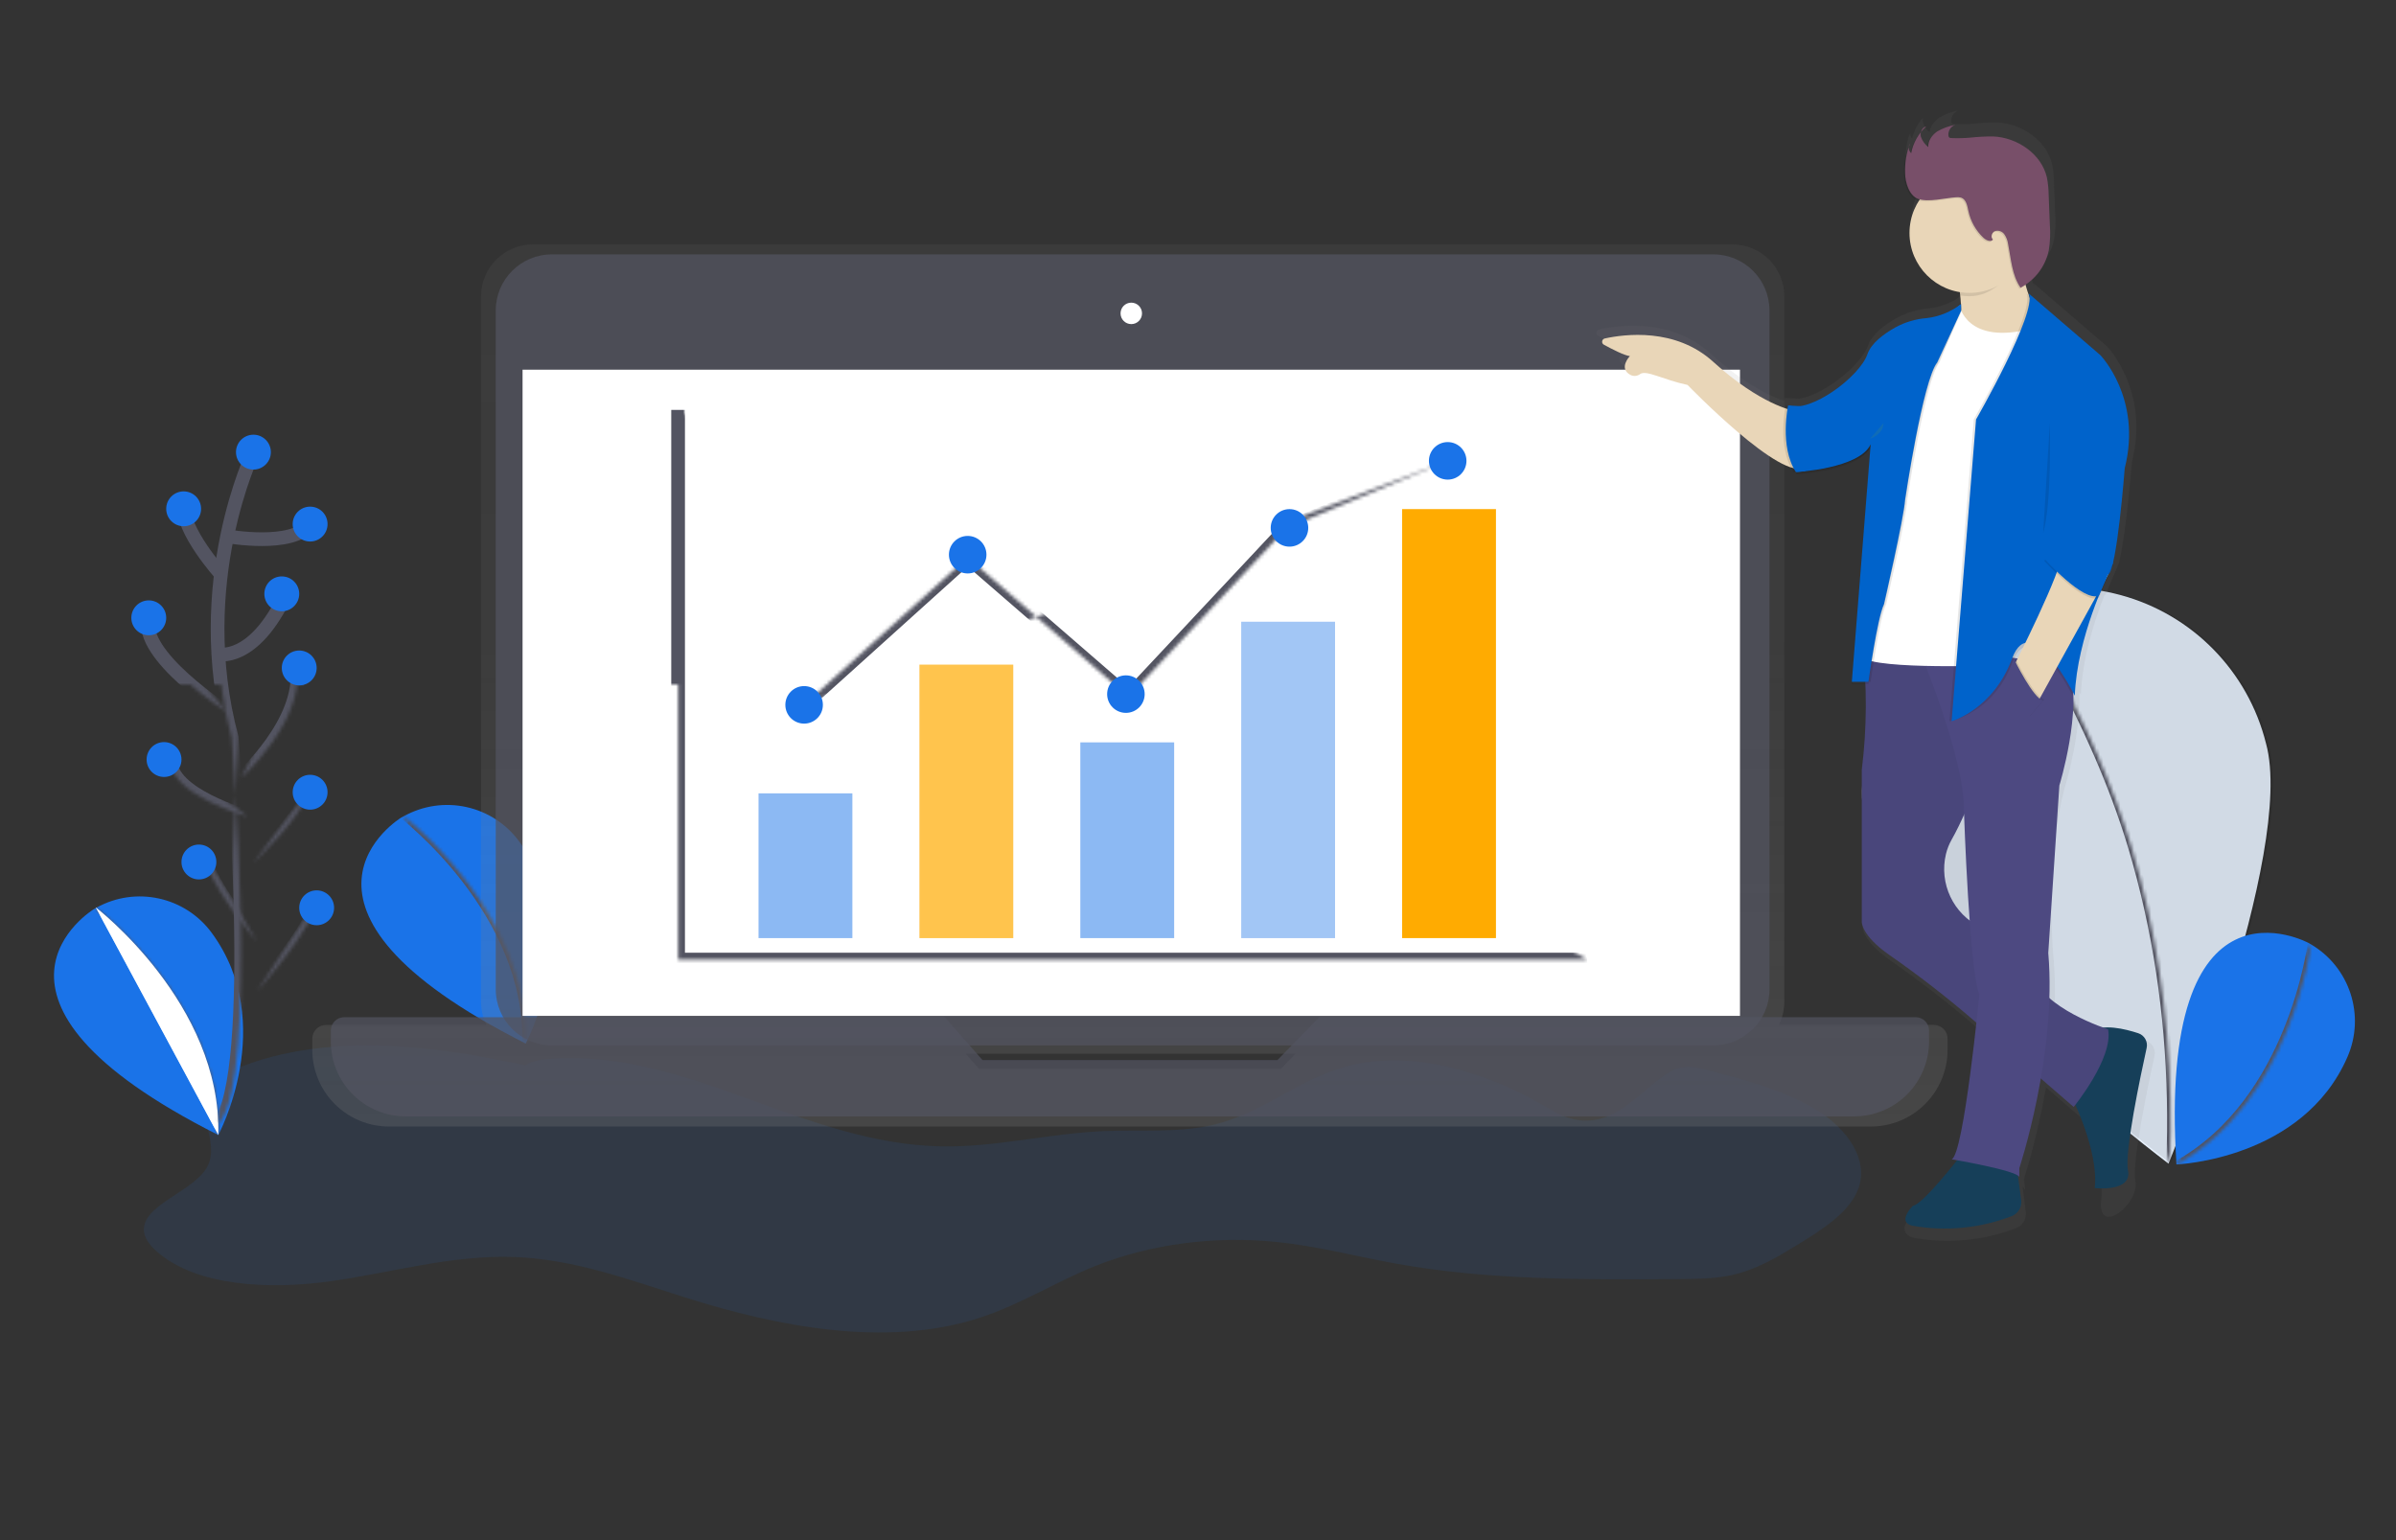 <svg xmlns="http://www.w3.org/2000/svg" xmlns:xlink="http://www.w3.org/1999/xlink" style="isolation:isolate" viewBox="0 0 700 450" width="700pt" height="450pt"><rect x="0" y="0" width="700" height="450" fill="#333333" stroke="none"/><defs><clipPath id="_clipPath_82Fj71DXRrw53mv2ctVJzdvVwTsxGzkW"><path d="M0 0h7e2v450H0z"/></clipPath></defs><g clip-path="url(#_clipPath_82Fj71DXRrw53mv2ctVJzdvVwTsxGzkW)"><g><g opacity=".1"><path d="M168.213 314.701C136.603 306.861 100.461 300.225 70.928 311.491 67.185 312.919 63.497 314.717 61.48 317.392 56.153 324.429 64.62 333.556 60.493 340.995 56.367 348.433 40.836 352.178 42.107 360.125 42.442 362.202 44.009 364.082 45.856 365.703 57.424 375.848 78.633 376.875 96.559 374.357 114.485 371.839 132.016 366.619 150.265 367.276 167.802 367.925 183.936 373.964 200.004 379.046 227.092 387.637 258.73 393.802 285.797 385.167 298.198 381.21 308.452 374.471 320.322 369.766 336.319 363.484 354.706 361.062 372.768 362.859 384.824 364.078 396.333 367.146 408.132 369.263 434.93 374.066 462.901 373.909 490.516 373.72 495.656 373.684 500.879 373.641 505.806 372.587 513.1 371.013 519.117 367.39 524.91 363.846 532.522 359.192 540.539 354.078 542.995 347.119 545.894 338.858 539.893 330.078 530.993 324.465 522.093 318.851 510.716 315.783 499.613 312.825 496.873 312.101 493.947 311.365 491.141 311.912 489.299 312.274 487.748 313.155 486.373 314.103 478.492 319.547 471.834 328.756 461.087 327.277 457.251 326.75 454.111 324.834 451.075 323.064 434.864 313.623 413.058 306.334 393.494 311.55 379.185 315.366 369.085 325.165 354.584 328.623 344.271 331.085 333.063 330.019 322.213 330.499 306.43 331.192 291.068 335.196 275.264 334.952 234.962 334.331 201.385 306.668 161.247 309.304 158.102 309.508 154.671 310.028 152.742 311.814" fill="rgb(26,115,232)"/></g><path d="M117.239 238.872c0 0-43.059 25.994 36.345 66.031C153.584 304.903 171.08 272.42 151.738 245.933 143.969 235.251 129.44 232.067 117.916 238.52L117.239 238.872z" fill="rgb(26,115,232)"/><mask id="_mask_SdSztctYTwVZiS1ioxk3XwerUBx0KPcO" x="-200%" y="-200%" width="400%" height="400%"><path d="M-2e2-2e2h4e2v4e2H-2e2z" style="fill:#fff"/><path d="M117.754 238.33C117.754 238.33 154.62 266.515 153.591 304.882" fill="#000" stroke="none"/></mask><path d="M117.754 238.33C117.754 238.33 154.62 266.515 153.591 304.882" fill="none" mask="url(#_mask_SdSztctYTwVZiS1ioxk3XwerUBx0KPcO)" vector-effect="non-scaling-stroke" stroke-width="2" stroke="rgb(83,84,97)" stroke-linejoin="miter" stroke-linecap="butt" stroke-miterlimit="10"/><path d="M117.754 238.33C117.754 238.33 154.62 266.515 153.591 304.882" fill="none"/><path d="M662.023 217.219C670.746 249.117 633.535 339.993 633.535 339.993 633.535 339.993 555.236 280.713 546.506 248.814 540.289 227.995 545.836 205.441 560.999 189.88 576.163 174.318 598.565 168.189 619.539 173.864 640.512 179.539 656.768 196.127 662.016 217.212L662.023 217.219z" fill="rgb(230,240,252)"/><g opacity=".09"><path d="M662.727 217.219C671.451 249.117 634.239 339.993 634.239 339.993 634.239 339.993 555.941 280.713 547.211 248.814 540.994 227.995 546.54 205.441 561.704 189.88 576.867 174.318 599.269 168.189 620.243 173.864 641.217 179.539 657.472 196.127 662.72 217.212L662.727 217.219z" fill="rgb(0,0,0)"/></g><mask id="_mask_uyhGATXWJm681n133JKPWvf1TjZmD3ow" x="-200%" y="-200%" width="400%" height="400%"><path d="M-2e2-2e2h4e2v4e2H-2e2z" style="fill:#fff"/><path d="M588.784 175.442C588.784 175.442 611.437 209.639 622.774 247.632 624.582 253.692 626.175 259.824 627.551 266.029 632.8 289.689 634.91 314.403 633.88 340.169" fill="#000" stroke="none"/></mask><path d="M588.784 175.442C588.784 175.442 611.437 209.639 622.774 247.632 624.582 253.692 626.175 259.824 627.551 266.029 632.8 289.689 634.91 314.403 633.88 340.169" fill="none" mask="url(#_mask_uyhGATXWJm681n133JKPWvf1TjZmD3ow)" vector-effect="non-scaling-stroke" stroke-width="2" stroke="rgb(83,84,97)" stroke-linejoin="miter" stroke-linecap="butt" stroke-miterlimit="10"/><path d="M588.784 175.442C588.784 175.442 611.437 209.639 622.774 247.632 624.582 253.692 626.175 259.824 627.551 266.029 632.8 289.689 634.91 314.403 633.88 340.169" fill="none"/><path d="M674.459 275.52C674.459 275.52 630.265 251.478 635.86 340.226 635.86 340.226 672.726 338.908 685.811 308.835 691.107 296.728 686.508 282.575 675.108 275.893L674.459 275.52z" fill="rgb(26,115,232)"/><mask id="_mask_PvkadOFLEBhTXETcAWRaTwCud9ZVbHyn" x="-200%" y="-200%" width="400%" height="400%"><path d="M-2e2-2e2h4e2v4e2H-2e2z" style="fill:#fff"/><path d="M675.185 275.675C675.185 275.675 669.478 321.743 635.86 340.226" fill="#000" stroke="none"/></mask><path d="M675.185 275.675C675.185 275.675 669.478 321.743 635.86 340.226" fill="none" mask="url(#_mask_PvkadOFLEBhTXETcAWRaTwCud9ZVbHyn)" vector-effect="non-scaling-stroke" stroke-width="2" stroke="rgb(83,84,97)" stroke-linejoin="miter" stroke-linecap="butt" stroke-miterlimit="10"/><path d="M675.185 275.675C675.185 275.675 669.478 321.743 635.86 340.226" fill="none"/><path d="M27.442 265.627C27.442 265.627-15.639 291.614 63.772 331.629 63.772 331.629 81.268 299.146 61.926 272.659 54.157 261.978 39.628 258.793 28.104 265.246L27.442 265.627z" fill="rgb(26,115,232)"/><mask id="_mask_CJvgdK4hXPU9QN5P8ZlfDr4XYoVYwDNE" x="-200%" y="-200%" width="400%" height="400%"><path d="M-2e2-2e2h4e2v4e2H-2e2z" style="fill:#fff"/><path d="M27.935 265.084C27.935 265.084 64.801 293.269 63.772 331.636" fill="#000" stroke="none"/></mask><path d="M27.935 265.084C27.935 265.084 64.801 293.269 63.772 331.636" fill="rgb(255,255,255)" mask="url(#_mask_CJvgdK4hXPU9QN5P8ZlfDr4XYoVYwDNE)" vector-effect="non-scaling-stroke" stroke-width="2" stroke="rgb(83,84,97)" stroke-linejoin="miter" stroke-linecap="butt" stroke-miterlimit="10"/><path d="M27.935 265.084C27.935 265.084 64.801 293.269 63.772 331.636" fill="rgb(255,255,255)"/><linearGradient id="_lgradient_97" x1=".5" y1="1" x2=".5" y2="-27338837552570716e-21" gradientTransform="matrix(477.752,0,0,257.739,91.239,71.41)" gradientUnits="userSpaceOnUse"><stop offset="0" stop-opacity=".25" style="stop-color:gray"/><stop offset="54%" stop-opacity=".12" style="stop-color:gray"/><stop offset="100%" stop-opacity=".1" style="stop-color:gray"/></linearGradient><path d="M564.981 299.456H519.709C520.751 297.361 521.291 295.053 521.287 292.713V86.567C521.287 78.196 514.501 71.41 506.131 71.41H155.698C147.327 71.41 140.541 78.196 140.541 86.567V292.72C140.538 295.06 141.078 297.368 142.12 299.463H95.248C94.181 299.463 93.158 299.888 92.405 300.645 91.653 301.401 91.233 302.427 91.239 303.494V306.728C91.239 312.674 93.601 318.377 97.806 322.582 102.01 326.787 107.713 329.149 113.66 329.149H546.569C552.516 329.149 558.219 326.787 562.424 322.582 566.628 318.377 568.991 312.674 568.991 306.728V303.494C568.998 302.425 568.579 301.398 567.826 300.64 567.074 299.882 566.05 299.456 564.981 299.456zM286.026 312.28 282.122 307.876H378.501L374.203 312.287 286.026 312.28z" fill="url(#_lgradient_97)"/><g style="mix-blend-mode:normal" opacity=".7"><path d="M161.222 74.327H500.571C509.617 74.327 516.961 81.671 516.961 90.717V289.049C516.961 298.094 509.617 305.438 500.571 305.438H161.222C152.177 305.438 144.833 298.094 144.833 289.049V90.717C144.833 81.671 152.177 74.327 161.222 74.327z" style="stroke:none;fill:#535461;stroke-miterlimit:10"/></g><path d="M152.668 108.016h355.675v188.805H152.668z" transform="matrix(1,0,0,1,0,0)" fill="rgb(255,255,255)"/><circle vector-effect="non-scaling-stroke" cx="330.509" cy="91.563" r="3.136" fill="rgb(255,255,255)"/><g opacity=".7"><path d="M385.421 297.208 373.203 309.744H287.055L276.013 297.208H100.568C98.404 297.208 96.65 298.962 96.65 301.126V304.283C96.65 310.095 98.959 315.669 103.069 319.778 107.178 323.888 112.752 326.197 118.564 326.197H541.665C547.477 326.197 553.051 323.888 557.161 319.778 561.27 315.669 563.579 310.095 563.579 304.283V301.126C563.579 298.962 561.825 297.208 559.661 297.208H385.421z" fill="rgb(83,84,97)"/></g><mask id="_mask_3q32Gy5hBsURpm1RUG1Dm8yx19ExSleP" x="-200%" y="-200%" width="400%" height="400%"><path d="M-2e2-2e2h4e2v4e2H-2e2z" style="fill:#fff"/><path d="M198.11 119.769V280.368H463.684" fill="#000" stroke="none"/></mask><path d="M198.11 119.769V280.368H463.684" fill="none" mask="url(#_mask_3q32Gy5hBsURpm1RUG1Dm8yx19ExSleP)" vector-effect="non-scaling-stroke" stroke-width="4" stroke="rgb(83,84,97)" stroke-linejoin="miter" stroke-linecap="butt" stroke-miterlimit="10"/><path d="M198.11 119.769V280.368H463.684" fill="none"/><g opacity=".5"><path d="M221.609 231.798h27.417v42.306H221.609z" transform="matrix(1,0,0,1,0,0)" fill="rgb(26,115,232)"/></g><g opacity=".7"><path d="M268.615 194.192h27.417v79.912H268.615z" transform="matrix(1,0,0,1,0,0)" fill="rgb(255,171,1)"/></g><g opacity=".5"><path d="M315.62 216.909h27.417v57.188H315.62z" transform="matrix(1,0,0,1,0,0)" fill="rgb(26,115,232)"/></g><g opacity=".8"><path d="M362.626 181.656h27.417v92.447H362.626z" transform="matrix(1,0,0,1,0,0)" fill="rgb(139,184,243)"/></g><path d="M409.632 148.75h27.417v125.346H409.632z" transform="matrix(1,0,0,1,0,0)" fill="rgb(255,171,1)"/><mask id="_mask_Y6aZm5j24ErMNJlFahm04SRdXFTLCMy6" x="-200%" y="-200%" width="400%" height="400%"><path d="M-2e2-2e2h4e2v4e2H-2e2z" style="fill:#fff"/><path d="M234.926 205.945 282.714 162.857 329.72 203.591 375.944 154.239 422.949 134.651" fill="#000" stroke="none"/></mask><path d="M234.926 205.945 282.714 162.857 329.72 203.591 375.944 154.239 422.949 134.651" fill="none" mask="url(#_mask_Y6aZm5j24ErMNJlFahm04SRdXFTLCMy6)" vector-effect="non-scaling-stroke" stroke-width="4" stroke="rgb(83,84,97)" stroke-linejoin="miter" stroke-linecap="butt" stroke-miterlimit="10"/><path d="M234.926 205.945 282.714 162.857 329.72 203.591 375.944 154.239 422.949 134.651" fill="none"/><circle vector-effect="non-scaling-stroke" cx="234.926" cy="205.945" r="5.482" fill="rgb(26,115,232)"/><circle vector-effect="non-scaling-stroke" cx="328.938" cy="202.809" r="5.482" fill="rgb(26,115,232)"/><circle vector-effect="non-scaling-stroke" cx="376.726" cy="154.239" r="5.482" fill="rgb(26,115,232)"/><circle vector-effect="non-scaling-stroke" cx="282.714" cy="162.068" r="5.482" fill="rgb(26,115,232)"/><circle vector-effect="non-scaling-stroke" cx="422.949" cy="134.651" r="5.482" fill="rgb(26,115,232)"/><linearGradient id="_lgradient_98" x1="0" y1=".5" x2="6123233995736766e-32" y2="-.5" gradientTransform="matrix(163.126,0,0,330.253,466.402,32.303)" gradientUnits="userSpaceOnUse"><stop offset="0" stop-opacity=".1" style="stop-color:gray"/></linearGradient><path d="M626.904 304.071C624.015 303.12 619.731 302.021 616.335 302.408 613.1 301.232 605.497 298.181 600.304 293.587 600.454 289.069 600.339 284.547 599.959 280.044 597.303 249.836 603.278 229.923 603.278 229.923 603.278 229.923 607.971 214.732 607.456 202.126 607.759 202.697 607.928 203.035 607.928 203.035 608.337 192.162 612.043 180.909 614.82 173.898 614.925 173.868 615.029 173.83 615.13 173.786L618.23 166.429C618.477 166 618.673 165.544 618.815 165.069L619.315 163.907 619.167 163.843C619.217 163.653 619.266 163.449 619.315 163.244v0C621.295 154.866 622.838 134.996 622.838 134.996 628.151 114.083 615.538 101.174 615.538 101.174L594.132 82.755C594.238 82.995 594.31 83.248 594.343 83.509L594.167 83.354C593.864 82.487 593.533 81.451 593.209 80.267 593.964 79.725 594.671 79.119 595.323 78.457 597.756 76.158 599.431 73.171 600.121 69.895 600.536 67.334 600.643 64.731 600.438 62.144L600.086 53.259C600.07 51.52 599.893 49.786 599.557 48.08 597.944 41.034 590.721 36.101 583.471 35.777 581.164 35.764 578.858 35.886 576.565 36.144 574.691 36.298 572.808 36.338 570.928 36.263 570.714 36.275 570.502 36.218 570.322 36.101 570.159 35.939 570.066 35.719 570.062 35.488 569.987 34.655 570.257 33.827 570.809 33.198 571.092 32.949 571.423 32.76 571.781 32.642L571.267 32.761C571.52 32.561 571.806 32.406 572.112 32.303 570.233 32.634 568.425 33.29 566.771 34.241 566.315 34.541 565.897 34.893 565.524 35.291 564.539 36.156 563.898 37.346 563.72 38.645 562.837 37.9 562.179 36.924 561.818 35.827 561.705 35.378 561.705 34.908 561.818 34.46Q561.627 34.692 561.451 34.939C561.451 34.889 561.451 34.84 561.451 34.791 560.089 36.465 559.126 38.426 558.633 40.526 558.249 40.067 558.067 39.473 558.125 38.878 558.02 39.209 557.921 39.54 557.829 39.871 557.797 39.651 557.797 39.428 557.829 39.209 557 41.749 556.625 44.416 556.723 47.086 556.723 49.75 557.907 53.9 560.761 54.837 560.909 54.887 561.057 54.922 561.212 54.957 557.952 60.021 557.454 66.385 559.886 71.894 562.319 77.404 567.357 81.322 573.296 82.325Q573.366 82.811 573.43 83.347H573.543C573.62 84.051 573.683 84.826 573.726 85.616 573.006 86.321 572.217 86.954 571.372 87.504 568.977 88.92 566.304 89.804 563.537 90.097 560.232 90.356 557.02 91.317 554.116 92.915 550.698 94.825 546.929 97.608 545.745 100.991 543.772 106.628 532.907 115.4 525.621 116.492L523.028 116.344 522.837 116.288V116.337L522.203 116.302H522.168 521.999V116.337L521.344 116.302C521.344 116.302 521.28 116.605 521.189 117.141 517.525 115.879 509.738 112.384 499.606 103.189 488.332 92.951 473.077 94.966 467.193 96.255 466.783 96.346 466.472 96.681 466.413 97.096 466.353 97.512 466.557 97.921 466.925 98.123 469.3 99.426 472.978 101.322 474.676 101.533 474.676 101.533 471.153 105.218 474.902 107.17 475.818 107.613 476.906 107.507 477.72 106.895 479.538 105.564 484.59 108.579 491.911 110.151 491.911 110.151 512.571 131.529 522.83 134.813 523.067 135.28 523.328 135.733 523.613 136.173L524.247 136.123V136.173H524.514L524.592 136.877C524.592 136.877 540.545 136.039 545.731 130.247 546.098 129.918 546.435 129.557 546.738 129.169L541.193 198.927H541.242L541.193 199.589H545.273C545.622 208.169 545.252 216.762 544.167 225.28V270.757C544.167 270.757 543.955 274.759 552.27 280.621 560.987 286.691 569.388 293.203 577.439 300.133L578.447 301.006C576.918 314.923 573.719 340.86 571.048 341.825L572.697 342.114C569.878 345.687 561.874 355.502 559.436 355.763 556.448 356.094 554.454 360.745 559.436 361.738 569.383 363.46 579.611 362.452 589.03 358.821 590.963 358.058 592.127 356.075 591.849 354.015L590.883 346.687C591.066 346.789 591.214 346.944 591.306 347.131 591.969 349.125 591.306 344.475 591.306 344.475 594.036 335.701 596.18 326.756 597.725 317.699L607.59 326.225C607.59 326.225 607.787 325.978 608.133 325.52 610.55 331.002 614.862 342.22 613.897 350.436 612.572 361.71 625.171 351.761 623.853 345.123 622.782 339.754 627.573 316.994 629.441 308.482 629.858 306.578 628.76 304.669 626.904 304.071z" fill="url(#_lgradient_98)"/><path d="M523.81 119.931C523.81 119.931 514.41 118.31 500.473 105.669 489.445 95.671 474.57 97.636 468.835 98.898 468.434 98.984 468.13 99.311 468.072 99.716 468.014 100.121 468.214 100.52 468.574 100.716 470.892 101.984 474.486 103.837 476.17 104.049 476.17 104.049 472.696 107.642 476.388 109.566 477.29 110.009 478.364 109.905 479.165 109.298 480.94 108.002 485.873 110.947 493.025 112.476 493.025 112.476 520.9 141.323 527.382 136.433L523.81 119.931z" fill="rgb(233,214,184)"/><path d="M571.802 80.711C571.802 80.711 574.395 91.732 571.802 99.511L583.471 101.131 593.843 95.945V89.139C593.843 89.139 588.981 78.767 590.277 66.774L571.802 80.711z" fill="rgb(233,214,184)"/><path d="M604.842 319.58C604.842 319.58 613.298 336.111 611.973 347.131 611.973 347.131 622.993 348.428 621.697 341.945 620.647 336.703 625.326 314.465 627.151 306.192 627.56 304.34 626.5 302.479 624.699 301.887 620.802 300.605 614.277 299.033 611.001 301.436 606.16 304.994 604.842 319.58 604.842 319.58z" fill="rgb(22,63,89)"/><path d="M572.774 337.731C572.774 337.731 561.754 351.993 558.837 352.317 558.837 352.317 553.975 357.179 558.837 358.152 568.545 359.841 578.529 358.867 587.727 355.333 589.621 354.594 590.765 352.656 590.496 350.64L588.636 336.759 572.774 337.731z" fill="rgb(22,63,89)"/><path d="M554.623 186.37 544.054 187.78C545.505 200.125 545.462 212.6 543.927 224.935V269.326C543.927 269.326 543.723 273.237 551.84 278.923 560.352 284.841 568.555 291.191 576.417 297.948L605.829 323.428C605.829 323.428 617.497 309.166 615.877 300.739 615.877 300.739 596.429 294.58 593.836 284.532 592.349 278.782 584.81 273.963 578.637 270.933 570.642 267.05 566.433 258.122 568.526 249.484 568.886 248.027 569.443 246.626 570.181 245.32 575.368 236.244 582.822 215.824 582.822 215.824L568.561 188.639 554.623 186.37z" fill="rgb(77,73,129)"/><g opacity=".05"><path d="M554.623 186.37 544.054 187.78C545.505 200.125 545.462 212.6 543.927 224.935V269.326C543.927 269.326 543.723 273.237 551.84 278.923 560.352 284.841 568.555 291.191 576.417 297.948L605.829 323.428C605.829 323.428 617.497 309.166 615.877 300.739 615.877 300.739 596.429 294.58 593.836 284.532 592.349 278.782 584.81 273.963 578.637 270.933 570.642 267.05 566.433 258.122 568.526 249.484 568.886 248.027 569.443 246.626 570.181 245.32 575.368 236.244 582.822 215.824 582.822 215.824L568.561 188.639 554.623 186.37z" fill="rgb(0,0,0)"/></g><path d="M570.181 338.725C570.181 338.725 589.305 341.966 589.953 343.911c0 0 0-2.593.0-2.593C589.953 341.318 600.974 307.933 598.409 278.444 598.409 278.444 601.65 229.501 601.65 229.501 601.65 229.501 608.457 207.46 604.567 194.819 604.567 194.819 559.837 187.688 559.837 187.688 559.837 187.688 574.099 221.073 573.775 236.956 573.775 236.956 575.396 284.927 578.313 290.437 578.285 290.409 573.747 337.407 570.181 338.725z" fill="rgb(77,73,129)"/><path d="M572.429 89.139C572.429 89.139 574.374 101.117 593.822 95.945L580.885 194.474C580.885 194.474 543.286 195.77 543.61 191.232L551.361 131.6 572.429 89.139z" fill="rgb(255,255,255)"/><g opacity=".1"><path d="M572.937 88.49C570.404 90.984 567.105 92.55 563.572 92.937 560.345 93.184 557.208 94.116 554.37 95.671 551.037 97.538 547.323 100.251 546.196 103.555 543.927 110.038 529.665 120.734 523.183 118.465L525.452 137.913C525.452 137.913 543.927 136.941 547.168 129.81L541.665 199.209H546.527C546.527 199.209 549.12 180.409 551.065 176.52 551.065 176.52 556.899 151.238 557.223 146.051 557.223 146.051 562.409 111.046 566.623 105.888L572.965 90.492 572.937 88.49z" fill="rgb(0,0,0)"/></g><g opacity=".1"><path d="M572.937 89.463C570.04 91.729 566.576 93.155 562.924 93.585 559.698 93.838 556.564 94.774 553.728 96.333 550.395 98.2 546.682 100.913 545.555 104.218 543.286 110.7 529.024 121.397 522.542 119.128L524.81 138.575C524.81 138.575 543.286 137.603 546.527 130.472L541.017 199.829H545.879C545.879 199.829 548.472 181.029 550.417 177.14 550.417 177.14 556.251 151.858 556.575 146.672 556.575 146.672 561.761 111.666 565.975 106.508L572.937 91.401V89.463z" fill="rgb(0,0,0)"/></g><path d="M572.937 88.815C570.04 91.08 566.576 92.506 562.924 92.937 559.697 93.184 556.56 94.116 553.721 95.671 550.388 97.538 546.675 100.251 545.548 103.555 543.279 110.038 529.017 120.734 522.534 118.465L524.803 137.913C524.803 137.913 543.279 136.941 546.52 129.81L541.017 199.209H545.879C545.879 199.209 548.472 180.409 550.417 176.52 550.417 176.52 556.251 151.238 556.575 146.051 556.575 146.051 561.761 111.046 565.975 105.888L572.944 90.816 572.937 88.815z" fill="rgb(0,99,203)"/><g opacity=".1"><path d="M589.467 76.336C589.044 73.263 589.89 71.347 590.277 67.746L571.802 81.684C571.802 81.684 572.246 83.565 572.584 86.32 573.516 86.471 574.459 86.546 575.403 86.546 581.815 86.546 586.43 81.536 589.467 76.336z" fill="rgb(0,0,0)"/></g><circle vector-effect="non-scaling-stroke" cx="575.368" cy="68.077" r="17.503" fill="rgb(233,214,184)"/><g opacity=".1"><path d="M556.265 50.92C556.153 47.968 556.632 45.024 557.674 42.26 557.075 43.159 557.232 44.362 558.041 45.078 558.605 42.066 560.151 39.326 562.438 37.285 561.19 37.489 560.549 39.033 560.859 40.259 561.28 41.456 562.03 42.511 563.022 43.303 562.917 41.449 564.143 39.716 565.693 38.701 567.308 37.774 569.073 37.135 570.907 36.813 569.614 37.272 568.792 38.545 568.906 39.913 568.912 40.139 569.005 40.354 569.167 40.512 569.343 40.625 569.55 40.679 569.759 40.667 571.584 40.738 573.413 40.698 575.234 40.548 577.472 40.296 579.724 40.176 581.977 40.188 589.023 40.484 596.105 45.297 597.683 52.167 598.01 53.834 598.182 55.527 598.197 57.226L598.543 65.9C598.743 68.431 598.639 70.976 598.233 73.482 597.245 78.165 594.219 82.164 589.981 84.389 587.438 80.704 587.212 75.969 586.332 71.579 586.193 70.566 585.816 69.6 585.232 68.761 584.615 67.91 583.527 67.542 582.519 67.845 581.568 68.225 581.16 69.677 581.949 70.325 581.244 71.157 579.926 70.536 579.13 69.797 576.907 67.687 575.376 64.952 574.74 61.954 574.423 60.446 574.106 58.586 572.626 58.072 572.117 57.932 571.585 57.896 571.062 57.966 567.976 58.177 563.149 59.453 560.162 58.473 557.421 57.578 556.265 53.52 556.265 50.92z" fill="rgb(0,0,0)"/></g><path d="M556.589 50.596C556.477 47.644 556.956 44.699 557.998 41.936 557.4 42.835 557.556 44.038 558.365 44.754 558.929 41.742 560.475 39.001 562.762 36.961 561.515 37.165 560.873 38.708 561.183 39.934 561.604 41.132 562.354 42.187 563.347 42.978 563.241 41.125 564.467 39.392 566.017 38.377 567.632 37.45 569.397 36.81 571.231 36.489 569.938 36.948 569.116 38.221 569.23 39.589 569.236 39.815 569.329 40.03 569.491 40.188 569.667 40.301 569.874 40.355 570.083 40.343 571.909 40.414 573.737 40.374 575.558 40.223 577.797 39.971 580.048 39.851 582.301 39.864 589.347 40.16 596.429 44.973 598.007 51.843 598.334 53.51 598.506 55.203 598.522 56.902L598.867 65.576C599.067 68.106 598.963 70.652 598.557 73.158 597.569 77.841 594.544 81.84 590.306 84.065 587.762 80.38 587.536 75.645 586.656 71.255 586.517 70.242 586.14 69.276 585.556 68.437 584.939 67.586 583.851 67.218 582.844 67.521 581.892 67.901 581.484 69.353 582.273 70.001 581.568 70.832 580.251 70.212 579.454 69.473 577.231 67.363 575.7 64.628 575.065 61.63 574.747 60.122 574.43 58.262 572.951 57.747 572.442 57.608 571.91 57.572 571.386 57.642 568.3 57.853 563.473 59.129 560.486 58.149 557.745 57.247 556.589 53.196 556.589 50.596z" fill="rgb(120,79,105)"/><g opacity=".1"><path d="M521.696 118.472C521.696 118.472 519.103 130.451 523.965 137.92L526.72 137.695 525.219 118.67 521.696 118.472z" fill="rgb(0,0,0)"/></g><path d="M522.401 118.472C522.401 118.472 519.808 130.451 524.67 137.92L527.425 137.695 525.924 118.67 522.401 118.472z" fill="rgb(0,99,203)"/><g opacity=".1"><path d="M592.06 85.764 612.966 103.753C612.966 103.753 625.283 116.394 620.097 136.814 620.097 136.814 617.828 166.634 615.235 167.93 615.235 167.93 606.16 186.081 605.511 203.26 605.511 203.26 593.357 178.789 587.846 193.698 582.336 208.608 569.526 210.715 569.526 210.715L576.657 122.524C576.657 122.524 594.653 91.246 592.06 85.764z" fill="rgb(0,0,0)"/></g><path d="M592.708 85.764 613.615 103.753C613.615 103.753 625.932 116.394 620.746 136.814 620.746 136.814 618.477 166.634 615.884 167.93 615.884 167.93 606.808 186.081 606.16 203.26 606.16 203.26 593.357 177.492 587.839 192.402 582.322 207.312 570.174 210.722 570.174 210.722L577.305 122.566C577.305 122.566 595.301 91.246 592.708 85.764z" fill="rgb(0,99,203)"/><path d="M602.27 161.744C602.27 161.744 607.456 158.178 615.884 167.902L595.139 205.501 588.171 194.981C588.171 194.981 602.918 165.957 602.27 161.744z" fill="rgb(233,214,184)"/><g opacity=".1"><path d="M597.246 163.85C597.246 163.85 608.718 176.731 613.192 174.666L617.335 165.02 601.784 158.34 597.246 163.85z" fill="rgb(0,0,0)"/></g><path d="M597.246 163.202C597.246 163.202 608.718 176.083 613.192 174.018L617.335 164.372 601.784 157.692 597.246 163.202z" fill="rgb(0,99,203)"/><g opacity=".1"><path d="M588.875 192.522C588.875 192.522 594.336 203.711 597.246 204.359L593.018 209.221 586.86 197.553 588.875 192.522z" fill="rgb(0,0,0)"/></g><path d="M588.551 192.867C588.551 192.867 594.012 204.056 596.922 204.705L592.694 209.567 586.522 197.877 588.551 192.867z" fill="rgb(77,73,129)"/><g opacity=".1"><path d="M598.867 123.658C598.867 123.658 599.515 146.996 596.922 155.747" fill="rgb(0,0,0)"/></g><g opacity=".1"><path d="M546.358 128.196C546.358 128.196 550.248 126.9 550.248 123.658" fill="rgb(159,196,0)"/></g><mask id="_mask_G0xMM71XS3kunqG5lx0Pk62xCrh7SXvA" x="-200%" y="-200%" width="400%" height="400%"><path d="M-2e2-2e2h4e2v4e2H-2e2z" style="fill:#fff"/><path d="M74.039 132.1C74.039 132.1 55.563 170.319 67.697 215.549 67.697 215.549 75.976 314.902 63.878 328.289" fill="#000" stroke="none"/></mask><path d="M74.039 132.1C74.039 132.1 55.563 170.319 67.697 215.549 67.697 215.549 75.976 314.902 63.878 328.289" fill="none" mask="url(#_mask_G0xMM71XS3kunqG5lx0Pk62xCrh7SXvA)" vector-effect="non-scaling-stroke" stroke-width="4" stroke="rgb(83,84,97)" stroke-linejoin="miter" stroke-linecap="butt" stroke-miterlimit="10"/><path d="M74.039 132.1C74.039 132.1 55.563 170.319 67.697 215.549 67.697 215.549 75.976 314.902 63.878 328.289" fill="none"/><circle vector-effect="non-scaling-stroke" cx="74.039" cy="132.107" r="5.094" fill="rgb(26,115,232)"/><mask id="_mask_vng88r14NAUQ6DZlynxF2iW6mVSnwbfM" x="-200%" y="-200%" width="400%" height="400%"><path d="M-2e2-2e2h4e2v4e2H-2e2z" style="fill:#fff"/><path d="M66.358 156.684C66.358 156.684 85.51 160.137 90.604 153.161" fill="#000" stroke="none"/></mask><path d="M66.358 156.684C66.358 156.684 85.51 160.137 90.604 153.161" fill="none" mask="url(#_mask_vng88r14NAUQ6DZlynxF2iW6mVSnwbfM)" vector-effect="non-scaling-stroke" stroke-width="4" stroke="rgb(83,84,97)" stroke-linejoin="miter" stroke-linecap="butt" stroke-miterlimit="10"/><path d="M66.358 156.684C66.358 156.684 85.51 160.137 90.604 153.161" fill="none"/><mask id="_mask_aRtJ2n7W1hhXx4qtkWtMqsTm9E0Nfzzz" x="-200%" y="-200%" width="400%" height="400%"><path d="M-2e2-2e2h4e2v4e2H-2e2z" style="fill:#fff"/><path d="M64.54 167.782C64.54 167.782 53.02 155.035 53.654 147.39" fill="#000" stroke="none"/></mask><path d="M64.54 167.782C64.54 167.782 53.02 155.035 53.654 147.39" fill="none" mask="url(#_mask_aRtJ2n7W1hhXx4qtkWtMqsTm9E0Nfzzz)" vector-effect="non-scaling-stroke" stroke-width="4" stroke="rgb(83,84,97)" stroke-linejoin="miter" stroke-linecap="butt" stroke-miterlimit="10"/><path d="M64.54 167.782C64.54 167.782 53.02 155.035 53.654 147.39" fill="none"/><mask id="_mask_PWohO4zosJU7wKVgRVlMCvZD88E78Tph" x="-200%" y="-200%" width="400%" height="400%"><path d="M-2e2-2e2h4e2v4e2H-2e2z" style="fill:#fff"/><path d="M63.561 191.134C63.561 191.134 74.039 193.896 83.6 173.518" fill="#000" stroke="none"/></mask><path d="M63.561 191.134C63.561 191.134 74.039 193.896 83.6 173.518" fill="none" mask="url(#_mask_PWohO4zosJU7wKVgRVlMCvZD88E78Tph)" vector-effect="non-scaling-stroke" stroke-width="4" stroke="rgb(83,84,97)" stroke-linejoin="miter" stroke-linecap="butt" stroke-miterlimit="10"/><path d="M63.561 191.134C63.561 191.134 74.039 193.896 83.6 173.518" fill="none"/><mask id="_mask_ivbC5uRhrcMCNS188yN6geqiLwJepxn2" x="-200%" y="-200%" width="400%" height="400%"><path d="M-2e2-2e2h4e2v4e2H-2e2z" style="fill:#fff"/><path d="M66.358 208.115C66.358 208.115 40.287 191.338 43.465 180.515" fill="#000" stroke="none"/></mask><path d="M66.358 208.115C66.358 208.115 40.287 191.338 43.465 180.515" fill="none" mask="url(#_mask_ivbC5uRhrcMCNS188yN6geqiLwJepxn2)" vector-effect="non-scaling-stroke" stroke-width="4" stroke="rgb(83,84,97)" stroke-linejoin="miter" stroke-linecap="butt" stroke-miterlimit="10"/><path d="M66.358 208.115C66.358 208.115 40.287 191.338 43.465 180.515" fill="none"/><mask id="_mask_nbPoz4PP4fM2dq4dlDa3sgCULNatLwRy" x="-200%" y="-200%" width="400%" height="400%"><path d="M-2e2-2e2h4e2v4e2H-2e2z" style="fill:#fff"/><path d="M70.431 227.316C70.431 227.316 88.695 211.11 86.785 195.164" fill="#000" stroke="none"/></mask><path d="M70.431 227.316C70.431 227.316 88.695 211.11 86.785 195.164" fill="none" mask="url(#_mask_nbPoz4PP4fM2dq4dlDa3sgCULNatLwRy)" vector-effect="non-scaling-stroke" stroke-width="4" stroke="rgb(83,84,97)" stroke-linejoin="miter" stroke-linecap="butt" stroke-miterlimit="10"/><path d="M70.431 227.316C70.431 227.316 88.695 211.11 86.785 195.164" fill="none"/><mask id="_mask_YutbNULQBURkfL1V0omVYngSEIqhvv36" x="-200%" y="-200%" width="400%" height="400%"><path d="M-2e2-2e2h4e2v4e2H-2e2z" style="fill:#fff"/><path d="M72.418 238.604C72.418 238.604 49.165 232.108 49.87 221.919" fill="#000" stroke="none"/></mask><path d="M72.418 238.604C72.418 238.604 49.165 232.108 49.87 221.919" fill="none" mask="url(#_mask_YutbNULQBURkfL1V0omVYngSEIqhvv36)" vector-effect="non-scaling-stroke" stroke-width="4" stroke="rgb(83,84,97)" stroke-linejoin="miter" stroke-linecap="butt" stroke-miterlimit="10"/><path d="M72.418 238.604C72.418 238.604 49.165 232.108 49.87 221.919" fill="none"/><mask id="_mask_vOMqBKUq3jMwOgm2FnFhZgiaPrTMbcH9" x="-200%" y="-200%" width="400%" height="400%"><path d="M-2e2-2e2h4e2v4e2H-2e2z" style="fill:#fff"/><path d="M74.039 252.056C74.039 252.056 88.688 238.485 90.597 230.212" fill="#000" stroke="none"/></mask><path d="M74.039 252.056C74.039 252.056 88.688 238.485 90.597 230.212" fill="none" mask="url(#_mask_vOMqBKUq3jMwOgm2FnFhZgiaPrTMbcH9)" vector-effect="non-scaling-stroke" stroke-width="4" stroke="rgb(83,84,97)" stroke-linejoin="miter" stroke-linecap="butt" stroke-miterlimit="10"/><path d="M74.039 252.056C74.039 252.056 88.688 238.485 90.597 230.212" fill="none"/><mask id="_mask_FVUnkTumX9zr1LClnlVwidngSAzjKTor" x="-200%" y="-200%" width="400%" height="400%"><path d="M-2e2-2e2h4e2v4e2H-2e2z" style="fill:#fff"/><path d="M75.06 275.132C75.06 275.132 60.031 257.587 59.389 248.674" fill="#000" stroke="none"/></mask><path d="M75.06 275.132C75.06 275.132 60.031 257.587 59.389 248.674" fill="none" mask="url(#_mask_FVUnkTumX9zr1LClnlVwidngSAzjKTor)" vector-effect="non-scaling-stroke" stroke-width="4" stroke="rgb(83,84,97)" stroke-linejoin="miter" stroke-linecap="butt" stroke-miterlimit="10"/><path d="M75.06 275.132C75.06 275.132 60.031 257.587 59.389 248.674" fill="none"/><mask id="_mask_4DqzCuFj9nc3tjg9UlXFkshn8hSWCORN" x="-200%" y="-200%" width="400%" height="400%"><path d="M-2e2-2e2h4e2v4e2H-2e2z" style="fill:#fff"/><path d="M75.06 289.655C75.06 289.655 91.88 270.968 93.148 262.054" fill="#000" stroke="none"/></mask><path d="M75.06 289.655C75.06 289.655 91.88 270.968 93.148 262.054" fill="none" mask="url(#_mask_4DqzCuFj9nc3tjg9UlXFkshn8hSWCORN)" vector-effect="non-scaling-stroke" stroke-width="4" stroke="rgb(83,84,97)" stroke-linejoin="miter" stroke-linecap="butt" stroke-miterlimit="10"/><path d="M75.06 289.655C75.06 289.655 91.88 270.968 93.148 262.054" fill="none"/><circle vector-effect="non-scaling-stroke" cx="53.654" cy="148.666" r="5.094" fill="rgb(26,115,232)"/><circle vector-effect="non-scaling-stroke" cx="47.925" cy="221.919" r="5.094" fill="rgb(26,115,232)"/><circle vector-effect="non-scaling-stroke" cx="43.465" cy="180.515" r="5.094" fill="rgb(26,115,232)"/><circle vector-effect="non-scaling-stroke" cx="90.604" cy="153.126" r="5.094" fill="rgb(26,115,232)"/><circle vector-effect="non-scaling-stroke" cx="90.604" cy="231.474" r="5.094" fill="rgb(26,115,232)"/><circle vector-effect="non-scaling-stroke" cx="82.325" cy="173.511" r="5.094" fill="rgb(26,115,232)"/><circle vector-effect="non-scaling-stroke" cx="92.514" cy="265.239" r="5.094" fill="rgb(26,115,232)"/><circle vector-effect="non-scaling-stroke" cx="58.114" cy="251.858" r="5.094" fill="rgb(26,115,232)"/><circle vector-effect="non-scaling-stroke" cx="87.42" cy="195.164" r="5.094" fill="rgb(26,115,232)"/></g></g></svg>